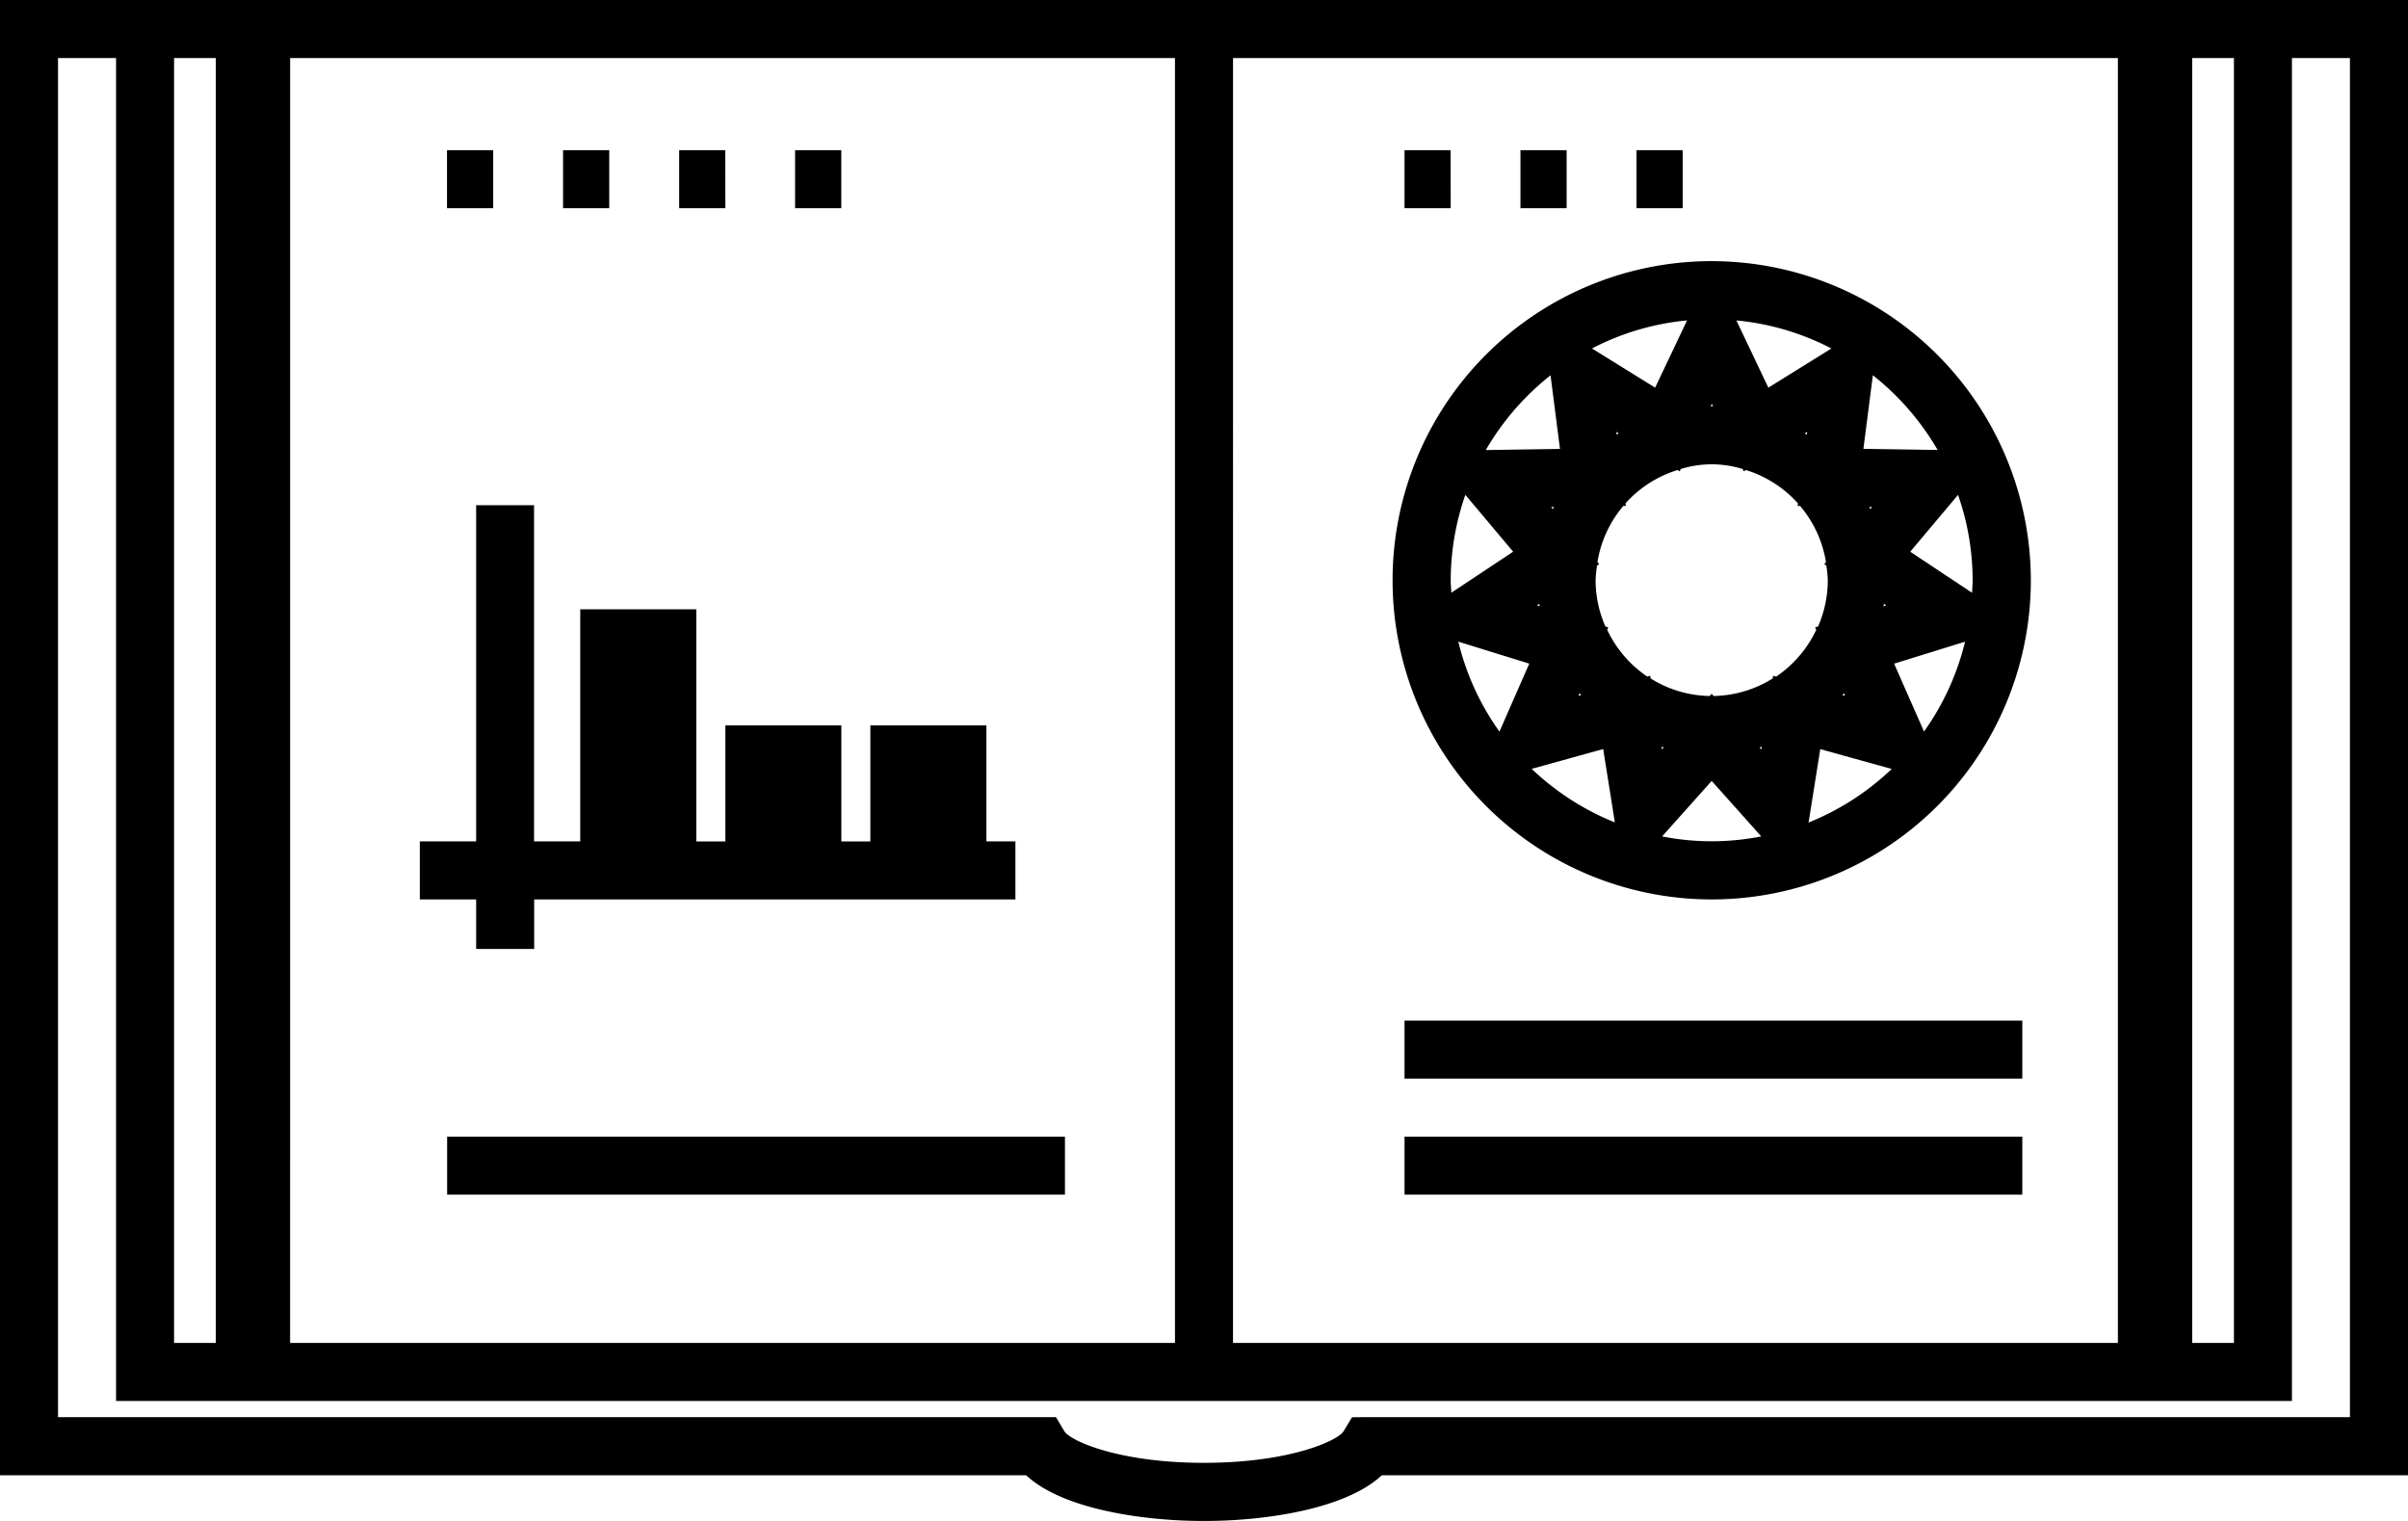 <?xml version="1.0" encoding="UTF-8"?>
<svg xmlns="http://www.w3.org/2000/svg" xmlns:xlink="http://www.w3.org/1999/xlink" width="88.637" height="55.978" viewBox="0 0 88.637 55.978">
  <defs>
    <clipPath id="clip-path">
      <rect id="Rectangle_411" data-name="Rectangle 411" width="88.637" height="55.978"></rect>
    </clipPath>
  </defs>
  <g id="Group_393" data-name="Group 393" transform="translate(0 0)">
    <g id="Group_392" data-name="Group 392" transform="translate(0 0.001)" clip-path="url(#clip-path)">
      <path id="Path_733" data-name="Path 733" d="M84.365,0H0V54.3H37.773c1.315,1.23,4.236,1.682,6.545,1.682s5.231-.452,6.545-1.682H88.637V0ZM80.693,2.136h1.537V49.429H80.693Zm-35.306,0H77.958V49.429H45.386Zm-34.707,0H43.25V49.429H10.679Zm-4.272,0H7.944V49.429H6.407ZM86.5,52.16H50.373l-.606.005-.312.516c-.206.342-1.979,1.161-5.138,1.161s-4.931-.819-5.137-1.161l-.311-.521H2.136V2.136H4.272V51.565H84.365V2.136H86.5ZM16.459,43.972H39.2V41.837H16.459ZM22.426,5.528h-1.7V7.663h1.7Zm-4.272,0h-1.7V7.663h1.7Zm8.543,0H25V7.663h1.7Zm35.241,0h-1.7V7.663h1.7Zm-8.543,0H51.7V7.663h1.7Zm4.272,0h-1.7V7.663h1.7Zm-26.7,0h-1.7V7.663h1.7ZM51.7,43.972H74.44V41.837H51.7Zm0-4.272H74.44V37.565H51.7ZM63.007,9.611A11.747,11.747,0,1,0,74.754,21.358,11.761,11.761,0,0,0,63.007,9.611m4.866,15.9.042.1-.1-.029c.02-.022.042-.044.061-.066m-.462-12.69-2.322,1.443-1.177-2.475a9.508,9.508,0,0,1,3.5,1.033m-.893,3.07-.013.1c-.025-.016-.051-.03-.076-.046Zm-3.511-1.032.043.089-.043,0-.042,0ZM62.1,11.793l-1.176,2.475L58.6,12.826a9.52,9.52,0,0,1,3.5-1.033M59.585,15.95c-.026.016-.051.03-.076.046l-.013-.1Zm-1.444,9.565c.019.022.041.044.06.066l-.1.029Zm-1.067-11.7.348,2.708-2.731.042a9.681,9.681,0,0,1,2.383-2.75M57.2,18.66c-.012.027-.026.052-.038.079l-.065-.078Zm-.524,3.654-.1-.031.087-.058c0,.03.009.059.014.089M53.4,21.358a9.556,9.556,0,0,1,.539-3.144l1.759,2.092-2.275,1.511c-.007-.154-.023-.3-.023-.459m1.794,5.57a9.545,9.545,0,0,1-1.514-3.311l2.611.809ZM56.381,28.3l2.631-.73.43,2.7A9.661,9.661,0,0,1,56.381,28.3m4.781-.812c.027.007.056.013.082.021l-.067.075Zm1.844,3.477a9.615,9.615,0,0,1-1.825-.179l1.825-2.043,1.825,2.043a9.606,9.606,0,0,1-1.825.179m1.83-3.381-.067-.075c.027-.009.056-.014.082-.021Zm.541-2.682-.11-.03-.016.1a4.231,4.231,0,0,1-2.172.646l-.074-.082-.073.082a4.238,4.238,0,0,1-2.173-.646l-.015-.1-.111.03a4.294,4.294,0,0,1-1.473-1.72l.04-.091-.107-.033a4.245,4.245,0,0,1-.36-1.7,4.147,4.147,0,0,1,.056-.544l.077-.051-.064-.077a4.229,4.229,0,0,1,.953-2.066h.091l-.012-.094A4.246,4.246,0,0,1,61.751,17.3l.078.048.041-.085a3.828,3.828,0,0,1,2.276,0l.041.085.078-.048a4.252,4.252,0,0,1,1.916,1.228l-.012.094h.091a4.238,4.238,0,0,1,.953,2.066l-.064.077.077.051a4.147,4.147,0,0,1,.054.544,4.244,4.244,0,0,1-.359,1.7l-.108.033.041.091a4.288,4.288,0,0,1-1.474,1.72m1.193,5.369.43-2.7,2.63.73a9.644,9.644,0,0,1-3.061,1.972M68.811,18.66h.1l-.066.078c-.012-.027-.026-.052-.037-.079m.524,3.654c0-.03.01-.059.014-.089l.085.058Zm1.49,4.614-1.1-2.5,2.611-.809a9.564,9.564,0,0,1-1.514,3.311m1.793-5.57c0,.155-.016.305-.022.459l-2.275-1.511,1.759-2.092a9.556,9.556,0,0,1,.538,3.144M68.591,16.52l.348-2.708a9.685,9.685,0,0,1,2.384,2.75ZM17.527,34.927h2.136V33.105H37.377V30.969H36.309V26.7H32.037v4.272H30.969V26.7H26.7v4.272H25.63V22.426H21.358v8.543h-1.7V18.594H17.527V30.969H15.454v2.136h2.073Z" transform="translate(0 -0.001)"></path>
    </g>
  </g>
</svg>
